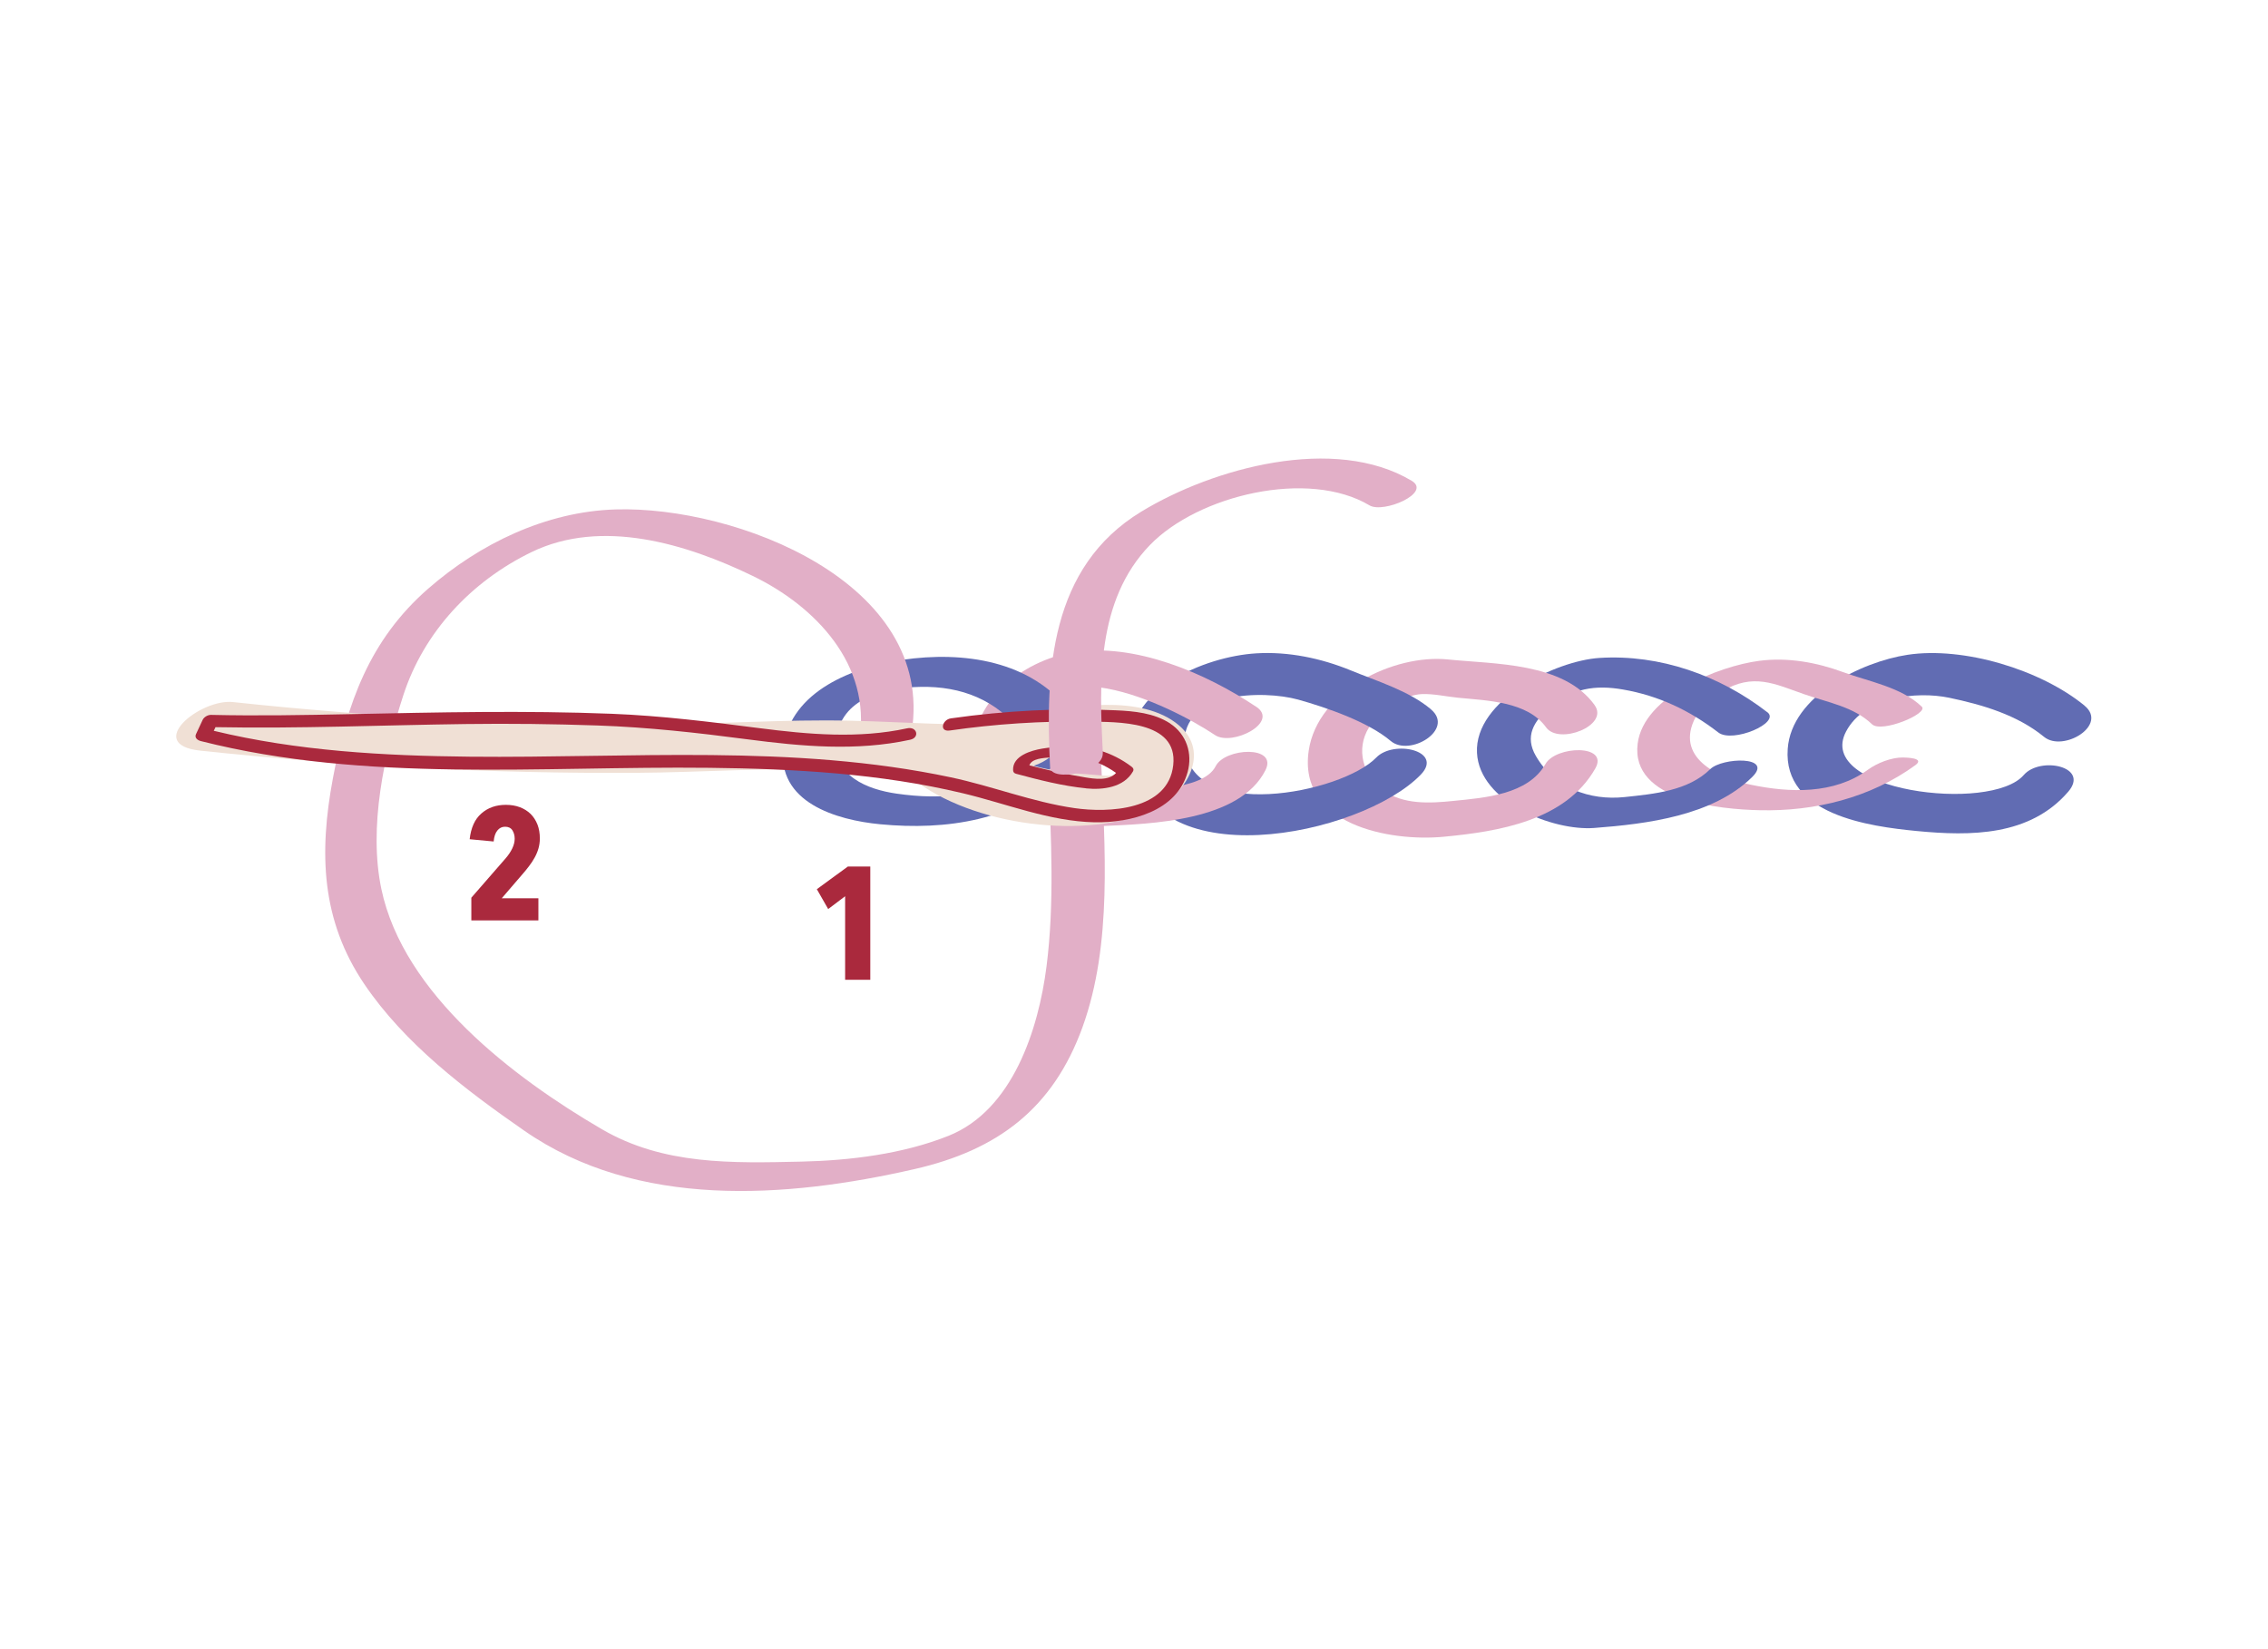 <svg viewBox="0 0 311.81 226.77" xmlns="http://www.w3.org/2000/svg" id="Layer_1"><defs><style>.cls-1{fill:#f0e0d5;}.cls-2{fill:#e2afc7;}.cls-3{fill:#616cb3;}.cls-4{fill:#aa293d;}</style></defs><path d="M286.58,97.02c-6.02-4.93-16.61-8.15-24.33-6.98-6.29.95-15.95,5.62-16.47,12.92-.66,9.09,11.24,10.68,17.74,11.31,7.43.72,15.56.71,20.82-5.4,3.01-3.49-3.86-4.9-6.11-2.3-4.52,5.25-28.74,2.2-24.43-5.98,2.51-4.78,9.68-5.59,14.2-4.64s9.32,2.34,13.03,5.38c2.61,2.13,8.85-1.6,5.55-4.3h0Z" class="cls-3"></path><path d="M264.22,97.18c-2.81-2.7-7.3-3.46-10.86-4.77s-7.56-2.06-11.51-1.54c-5.54.72-15.87,4.8-16.7,11.38-1,7.94,11.45,9.04,16.77,9.16,7.58.18,15.23-1.7,21.4-6.19,1.39-1.01-1.25-1.05-1.68-1.06-1.61-.02-3.57.76-4.86,1.7-4.64,3.38-10.71,3.17-16.1,2.04-4.09-.86-10.19-3.43-7.81-8.79.67-1.49,2.42-3.15,3.83-4.01,4.31-2.64,7.33-1.04,11.34.36,3.22,1.13,6.81,1.71,9.33,4.13,1.3,1.25,7.82-1.48,6.84-2.42h0Z" class="cls-2"></path><path d="M242.98,97.94c-6.52-5.05-14.77-8-23.09-7.47-6,.38-17.2,5.79-16.83,13.05.34,6.78,10.44,10.76,16.11,10.33,7.26-.55,16.32-1.67,21.74-7.02,2.95-2.92-4.14-2.68-5.78-1.07-3.03,2.99-7.71,3.41-11.77,3.84-4.77.51-9.66-1.23-12.21-5.66-1.54-2.66-.33-4.74,1.89-6.65,3.1-2.66,6.28-3.14,10.08-2.48,4.89.84,9.21,2.88,13.12,5.91,1.96,1.51,8.62-1.33,6.74-2.79h0Z" class="cls-3"></path><path d="M219.23,96.95c-4.24-5.88-13.71-5.61-20.16-6.27-7.43-.76-17.91,4.29-19.14,12.51-1.53,10.24,11.14,12.57,18.54,11.87,7.56-.72,16.76-2.19,20.86-9.4,1.9-3.35-5.43-3.13-6.86-.6-2.39,4.21-8.3,4.63-12.64,5.07-3.22.33-6.88.55-9.66-1.46s-3.82-5.64-1.96-8.64c1.4-2.27,4.78-4.5,7.28-4.59,1.59-.06,3.34.34,4.93.5,4,.4,9.57.5,12.15,4.09,1.75,2.42,8.7-.24,6.66-3.07h0Z" class="cls-2"></path><path d="M196.74,97.54c-3.02-2.55-7.42-3.87-11.04-5.36-4.07-1.67-8.58-2.61-12.99-2.34-7.11.43-18.29,5.02-17.28,13.8,2.02,17.52,31.74,11.32,39.9,2.88,3.18-3.3-3.73-4.83-6.12-2.35-4.75,4.92-25.73,9.04-26.36-1.73-.43-7.36,10.79-7.58,15.62-6.24,3.93,1.1,9.63,3.06,12.73,5.69,2.61,2.21,8.82-1.56,5.54-4.34h0Z" class="cls-3"></path><path d="M172.71,97.19c-6.93-4.63-16.73-8.86-25.2-7.49-7.04,1.14-14.3,6.89-13.77,14.68.59,8.61,11.25,9.48,17.86,9.2s18.86-.66,22.38-7.68c1.72-3.44-5.57-3.09-6.85-.54-1.73,3.44-10.56,3.26-13.83,3.43-4.96.26-12.98-.2-12.2-7.16,1.52-13.5,19.54-4.83,25.95-.55,2.36,1.57,8.88-1.75,5.66-3.9h0Z" class="cls-2"></path><path d="M147.19,97.94c-5.42-7.14-14.74-8.43-23.13-7.21-6.63.97-15.32,4.23-16.34,11.93s7.33,10.11,13.29,10.68c9.08.87,18.57-.51,25.43-6.98,3.05-2.88-4.06-2.86-5.81-1.21-4.73,4.47-11.18,4.87-17.36,3.98-4.04-.58-8.73-2.42-8.29-7.37.51-5.84,6.8-7.21,11.57-7.31,5.65-.11,10.49,1.81,13.92,6.33,1.5,1.97,8.49-.52,6.73-2.84h0Z" class="cls-3"></path><path d="M125.33,100.7c3.3-20.62-24.18-31.15-40.7-30.65-9.55.29-18.67,4.7-25.78,10.91-8.05,7.04-11.15,15.75-13.08,26.05s-1.61,19.53,4.31,28.3c5.56,8.22,13.92,14.56,21.99,20.16,15.5,10.78,35.98,9.33,53.65,5.29,11.44-2.61,19.05-8.32,23.11-19.53,4.13-11.43,3.05-24.74,2.55-36.67-.08-1.86-7.35-.53-7.24,1.94.37,8.68.84,17.75-.26,26.38s-4.64,19.77-13.47,23.3c-6.25,2.5-13.55,3.4-20.24,3.55-9.51.21-18.95.49-27.43-4.46-12.11-7.06-27.27-18.57-30.31-33.03-1.78-8.48.37-18.46,3.01-26.61,2.83-8.74,9.38-15.71,17.63-19.71,9.64-4.68,21.26-1.16,30.41,3.27,8.67,4.19,16.32,12.25,14.67,22.57-.38,2.36,6.86,1.09,7.2-1.07h0Z" class="cls-2"></path><path d="M162.05,99.71c-5.06-4.28-14.94-2.75-20.67-1.19-.62.17-1.53.49-2.4.94-7.4.43-14.74-.2-22.15-.36-8.95-.2-17.92.47-26.87.5-19.35.05-38.69-1.01-57.93-3.06-4.54-.48-12.26,5.85-4.48,6.68,19.9,2.12,39.89,3.17,59.9,3.05,9.05-.06,18.13-.75,27.18-.41,3.44.13,6.85.27,10.27.35.07.31.25.61.62.9,8.06,6.37,23.96,8.63,33.32,4.09,4.2-2.03,7.68-7.7,3.23-11.47ZM153.18,106.55c-.73.27-2.4,0-3.11-.04-2.5-.15-5.32-.47-7.96-1.21.89-.29,1.63-.7,2.22-1.17,2.94-.55,5.45-.16,7.86,1.34.9.56,2.45.55.99,1.08Z" class="cls-1"></path><path d="M160.86,99.47c-2.2-1.43-4.94-1.69-7.49-1.8-7.56-.34-15.14.04-22.63,1.11-1.22.17-1.64,1.88-.17,1.67,6.27-.9,12.61-1.32,18.94-1.22,4,.06,12.47-.21,11.79,5.98-.69,6.24-8.9,6.59-13.59,5.91-5.77-.84-11.28-3.02-16.98-4.23-21.69-4.6-44.17-2.62-66.16-2.84-11.79-.12-23.68-.78-35.18-3.56.08-.17.16-.34.24-.5,11.46.22,22.92-.28,34.37-.43,6.07-.08,12.13-.01,18.19.2,6.91.24,13.71,1,20.56,1.9,7.44.97,14.98,1.67,22.38.06,1.37-.3.94-1.87-.42-1.57-6.69,1.45-13.55.84-20.27-.02-6.77-.87-13.49-1.71-20.32-1.98-11.98-.47-23.95-.2-35.94.05-6.39.13-12.79.25-19.19.1-.43,0-.95.3-1.13.69-.3.65-.61,1.3-.91,1.95-.25.53.23.86.68.97,22.75,5.75,46.69,3.41,69.9,3.67,11.67.13,23.46.78,34.85,3.5,6,1.43,11.88,3.86,18.11,3.99,4.91.1,11.32-1.51,12.79-6.92.7-2.56-.17-5.2-2.42-6.67Z" class="cls-4"></path><path d="M149.32,108.41c2.3.23,5.18-.12,6.44-2.33.15-.27.05-.47-.17-.64-1.32-1.01-2.8-1.76-4.38-2.24-.12-.18-.38-.27-.63-.31-2.42-.35-4.89-.35-7.3.05-1.5.25-4.07.99-4,2.93,0,.3.15.47.45.54,3.13.84,6.37,1.67,9.6,1.99ZM144.37,104.14c1.35-.14,2.69-.14,4.04-.02.02,0,.03.02.06.03,1.82.34,3.48,1.07,4.97,2.13-1,1.12-2.93.83-4.28.61-2.57-.42-5.12-.99-7.64-1.65.33-.97,1.98-1,2.85-1.09Z" class="cls-4"></path><path d="M151.62,103.56c-.5-9.78-.9-20.98,6.46-28.6,6.67-6.9,21.81-10.48,30.2-5.47,1.9,1.14,8.61-1.7,5.8-3.38-10.62-6.34-27.28-1.77-37.17,4.24-12.57,7.64-13.21,21.95-12.54,35.14.11,2.12,7.38.71,7.24-1.94h0Z" class="cls-2"></path><path d="M74.22,115.27c0,.51-.07.99-.2,1.43-.13.44-.31.86-.53,1.25-.22.4-.47.78-.75,1.14-.28.37-.56.72-.86,1.06l-2.9,3.37h5.04v3.04h-9.22v-3.12l4.73-5.43c.38-.44.68-.89.9-1.35s.33-.91.33-1.33c0-.45-.11-.84-.32-1.17-.21-.32-.55-.48-1-.48-.43,0-.78.17-1.06.52-.28.34-.45.85-.51,1.51l-3.3-.31c.18-1.58.71-2.77,1.62-3.55.9-.79,2.02-1.18,3.36-1.18.72,0,1.36.11,1.94.33.57.22,1.06.53,1.46.92.4.4.71.88.94,1.45.22.57.33,1.21.33,1.91Z" class="cls-4"></path><path d="M116.19,134.72v-11.48l-2.33,1.76-1.56-2.73,4.27-3.12h3.08v15.58h-3.46Z" class="cls-4"></path></svg>